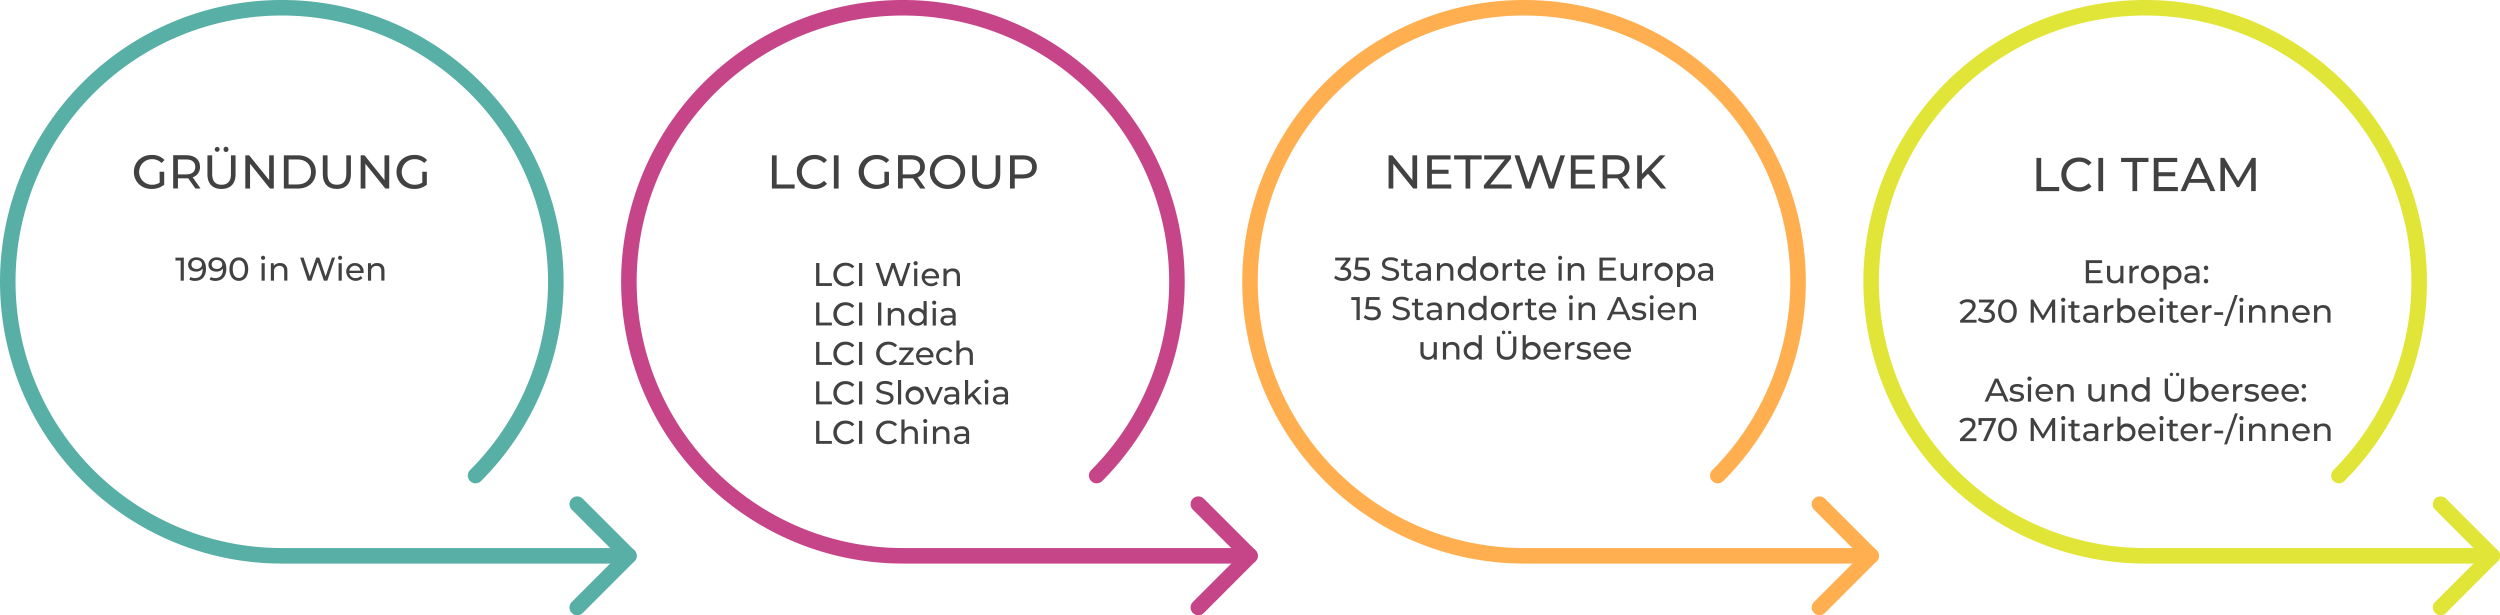 <svg id="a6cd151c-4657-49d8-860b-699679df9be7" data-name="Layer1" xmlns="http://www.w3.org/2000/svg" viewBox="0 0 1368.5 336.79"><path d="M331.44,282.41a150,150,0,1,0-106.07,43.93h190" transform="translate(-71.12 -22.09)" style="fill:none;stroke:#58afa5;stroke-linecap:round;stroke-miterlimit:10;stroke-width:8.504px"/><polyline points="315.97 275.97 344.25 304.25 315.97 332.54" style="fill:none;stroke:#58afa5;stroke-linecap:round;stroke-linejoin:round;stroke-width:8.504px"/><path d="M671.44,282.41a150,150,0,1,0-106.07,43.93h190" transform="translate(-71.12 -22.09)" style="fill:none;stroke:#c64488;stroke-linecap:round;stroke-miterlimit:10;stroke-width:8.504px"/><polyline points="655.97 275.97 684.25 304.25 655.97 332.54" style="fill:none;stroke:#c64488;stroke-linecap:round;stroke-linejoin:round;stroke-width:8.504px"/><path d="M1011.44,282.41a150,150,0,1,0-106.07,43.93h190" transform="translate(-71.12 -22.09)" style="fill:none;stroke:#ffaf50;stroke-linecap:round;stroke-miterlimit:10;stroke-width:8.504px"/><polyline points="995.97 275.97 1024.25 304.25 995.97 332.54" style="fill:none;stroke:#ffaf50;stroke-linecap:round;stroke-linejoin:round;stroke-width:8.504px"/><path d="M1351.44,282.41a150,150,0,1,0-106.07,43.93h190" transform="translate(-71.12 -22.09)" style="fill:none;stroke:#e1e538;stroke-linecap:round;stroke-miterlimit:10;stroke-width:8.504px"/><polyline points="1335.97 275.97 1364.25 304.25 1335.97 332.54" style="fill:none;stroke:#e1e538;stroke-linecap:round;stroke-linejoin:round;stroke-width:8.504px"/><path d="M158.46,116.11H161v7.1a10.77,10.77,0,0,1-6.89,2.31c-5.59,0-9.69-3.93-9.69-9.31s4.1-9.31,9.75-9.31a9.1,9.1,0,0,1,7,2.81l-1.61,1.61a7.25,7.25,0,0,0-5.28-2.1,7,7,0,1,0,0,14,7.73,7.73,0,0,0,4.27-1.17Z" transform="translate(-71.12 -22.09)" style="fill:#414141"/><path d="M178.09,125.31l-3.93-5.59c-.36,0-.75,0-1.14,0h-4.5v5.54h-2.6v-18.2H173c4.73,0,7.59,2.39,7.59,6.35a5.75,5.75,0,0,1-4,5.74l4.31,6.11ZM178,113.46c0-2.61-1.74-4.09-5.07-4.09h-4.42v8.19h4.42C176.27,117.56,178,116.06,178,113.46Z" transform="translate(-71.12 -22.09)" style="fill:#414141"/><path d="M184.67,117.46V107.11h2.6v10.24c0,4,1.84,5.86,5.12,5.86s5.15-1.82,5.15-5.86V107.11h2.52v10.35c0,5.28-2.89,8.06-7.7,8.06S184.67,122.74,184.67,117.46Zm4-13.6a1.33,1.33,0,1,1,2.66,0,1.33,1.33,0,1,1-2.66,0Zm4.84,0a1.33,1.33,0,1,1,2.65,0,1.33,1.33,0,1,1-2.65,0Z" transform="translate(-71.12 -22.09)" style="fill:#414141"/><path d="M221,107.11v18.2h-2.13L208,111.74v13.57h-2.6v-18.2h2.13l10.92,13.57V107.11Z" transform="translate(-71.12 -22.09)" style="fill:#414141"/><path d="M226.5,107.11h7.67c5.85,0,9.83,3.69,9.83,9.1s-4,9.1-9.83,9.1H226.5ZM234,123.05c4.5,0,7.39-2.76,7.39-6.84s-2.89-6.84-7.39-6.84H229.1v13.68Z" transform="translate(-71.12 -22.09)" style="fill:#414141"/><path d="M247.82,117.46V107.11h2.6v10.24c0,4,1.84,5.86,5.12,5.86s5.15-1.82,5.15-5.86V107.11h2.52v10.35c0,5.28-2.89,8.06-7.7,8.06S247.82,122.74,247.82,117.46Z" transform="translate(-71.12 -22.09)" style="fill:#414141"/><path d="M284.19,107.11v18.2h-2.13l-10.92-13.57v13.57h-2.6v-18.2h2.13l10.92,13.57V107.11Z" transform="translate(-71.12 -22.09)" style="fill:#414141"/><path d="M302.26,116.11h2.5v7.1a10.77,10.77,0,0,1-6.89,2.31c-5.59,0-9.7-3.93-9.7-9.31s4.11-9.31,9.75-9.31a9.09,9.09,0,0,1,7,2.81l-1.61,1.61a7.23,7.23,0,0,0-5.28-2.1,7,7,0,1,0,0,14,7.71,7.71,0,0,0,4.26-1.17Z" transform="translate(-71.12 -22.09)" style="fill:#414141"/><path d="M171.75,163.11v12.6H170v-11h-2.85v-1.56Z" transform="translate(-71.12 -22.09)" style="fill:#414141"/><path d="M183.88,169.25c0,4.3-2.43,6.61-6,6.61a6.09,6.09,0,0,1-3.13-.74l.68-1.41a4.41,4.41,0,0,0,2.44.6c2.55,0,4.17-1.6,4.17-4.76v-.45a4.2,4.2,0,0,1-3.63,1.66c-2.51,0-4.31-1.49-4.31-3.82s2-4,4.45-4C182,163,183.88,165.23,183.88,169.25Zm-2.21-2.4c0-1.29-1-2.43-3-2.43a2.48,2.48,0,0,0-2.77,2.45c0,1.48,1.1,2.43,2.86,2.43S181.67,168.24,181.67,166.85Z" transform="translate(-71.12 -22.09)" style="fill:#414141"/><path d="M195,169.25c0,4.3-2.43,6.61-6,6.61a6.09,6.09,0,0,1-3.13-.74l.68-1.41a4.37,4.37,0,0,0,2.43.6c2.56,0,4.18-1.6,4.18-4.76v-.45a4.21,4.21,0,0,1-3.64,1.66c-2.5,0-4.3-1.49-4.3-3.82s1.94-4,4.45-4C193.08,163,195,165.23,195,169.25Zm-2.22-2.4c0-1.29-1-2.43-3-2.43a2.49,2.49,0,0,0-2.78,2.45c0,1.48,1.1,2.43,2.87,2.43S192.77,168.24,192.77,166.85Z" transform="translate(-71.12 -22.09)" style="fill:#414141"/><path d="M196.71,169.41c0-4.11,2.2-6.45,5.15-6.45s5.14,2.34,5.14,6.45-2.2,6.45-5.14,6.45S196.71,173.52,196.71,169.41Zm8.48,0c0-3.22-1.36-4.84-3.33-4.84s-3.34,1.62-3.34,4.84,1.36,4.84,3.34,4.84S205.19,172.63,205.19,169.41Z" transform="translate(-71.12 -22.09)" style="fill:#414141"/><path d="M214,163.22a1.14,1.14,0,0,1,1.17-1.14,1.13,1.13,0,1,1-1.17,1.14Zm.31,2.95h1.72v9.54h-1.72Z" transform="translate(-71.12 -22.09)" style="fill:#414141"/><path d="M228.42,170.22v5.49h-1.73v-5.29c0-1.87-.94-2.79-2.58-2.79a2.83,2.83,0,0,0-3,3.17v4.91h-1.73v-9.54H221v1.44a4.11,4.11,0,0,1,3.44-1.53C226.78,166.08,228.42,167.41,228.42,170.22Z" transform="translate(-71.12 -22.09)" style="fill:#414141"/><path d="M254.52,163.11l-4.22,12.6h-1.89L245,165.65l-3.43,10.06h-1.93l-4.21-12.6h1.85l3.4,10.24,3.55-10.24h1.66l3.47,10.3,3.48-10.3Z" transform="translate(-71.12 -22.09)" style="fill:#414141"/><path d="M256.17,163.22a1.14,1.14,0,0,1,1.17-1.14,1.13,1.13,0,1,1-1.17,1.14Zm.3,2.95h1.73v9.54h-1.73Z" transform="translate(-71.12 -22.09)" style="fill:#414141"/><path d="M270.08,171.52h-7.74a3.24,3.24,0,0,0,3.46,2.79,3.56,3.56,0,0,0,2.75-1.15l1,1.11a5.2,5.2,0,0,1-8.9-3.33,4.67,4.67,0,0,1,4.79-4.86,4.6,4.6,0,0,1,4.72,4.91A5.11,5.11,0,0,1,270.08,171.52Zm-7.74-1.25h6.12a3.08,3.08,0,0,0-6.12,0Z" transform="translate(-71.12 -22.09)" style="fill:#414141"/><path d="M281.57,170.22v5.49h-1.73v-5.29c0-1.87-.94-2.79-2.57-2.79a2.84,2.84,0,0,0-3,3.17v4.91h-1.73v-9.54h1.66v1.44a4.1,4.1,0,0,1,3.44-1.53C279.93,166.08,281.57,167.41,281.57,170.22Z" transform="translate(-71.12 -22.09)" style="fill:#414141"/><path d="M493.66,107.11h2.6v15.94h9.86v2.26H493.66Z" transform="translate(-71.12 -22.09)" style="fill:#414141"/><path d="M507.29,116.21c0-5.38,4.11-9.31,9.65-9.31a9,9,0,0,1,6.91,2.84l-1.69,1.64a6.71,6.71,0,0,0-5.12-2.16,7,7,0,1,0,0,14,6.77,6.77,0,0,0,5.12-2.19l1.69,1.64a9,9,0,0,1-6.94,2.86C511.4,125.52,507.29,121.59,507.29,116.21Z" transform="translate(-71.12 -22.09)" style="fill:#414141"/><path d="M527.57,107.11h2.6v18.2h-2.6Z" transform="translate(-71.12 -22.09)" style="fill:#414141"/><path d="M555.23,116.11h2.5v7.1a10.77,10.77,0,0,1-6.89,2.31c-5.59,0-9.7-3.93-9.7-9.31s4.11-9.31,9.75-9.31a9.16,9.16,0,0,1,7,2.81l-1.62,1.61a7.21,7.21,0,0,0-5.27-2.1,7,7,0,1,0,0,14,7.71,7.71,0,0,0,4.26-1.17Z" transform="translate(-71.12 -22.09)" style="fill:#414141"/><path d="M574.86,125.31l-3.92-5.59c-.37,0-.76,0-1.15,0h-4.5v5.54h-2.6v-18.2h7.1c4.74,0,7.6,2.39,7.6,6.35a5.75,5.75,0,0,1-4,5.74l4.32,6.11Zm-.07-11.85c0-2.6-1.75-4.09-5.07-4.09h-4.43v8.19h4.43C573,117.56,574.79,116.06,574.79,113.46Z" transform="translate(-71.12 -22.09)" style="fill:#414141"/><path d="M580.11,116.21c0-5.33,4.11-9.31,9.7-9.31s9.65,4,9.65,9.31-4.11,9.31-9.65,9.31S580.11,121.54,580.11,116.21Zm16.75,0a7.08,7.08,0,1,0-7.05,7A6.83,6.83,0,0,0,596.86,116.21Z" transform="translate(-71.12 -22.09)" style="fill:#414141"/><path d="M603.28,117.46V107.11h2.6v10.25c0,4,1.85,5.85,5.12,5.85s5.15-1.82,5.15-5.85V107.11h2.52v10.35c0,5.28-2.88,8.06-7.69,8.06S603.28,122.74,603.28,117.46Z" transform="translate(-71.12 -22.09)" style="fill:#414141"/><path d="M638.69,113.46c0,4-2.86,6.34-7.59,6.34h-4.5v5.51H624v-18.2h7.1C635.83,107.11,638.69,109.5,638.69,113.46Zm-2.6,0c0-2.6-1.74-4.09-5.07-4.09H626.6v8.17H631C634.35,117.54,636.09,116.06,636.09,113.46Z" transform="translate(-71.12 -22.09)" style="fill:#414141"/><path d="M846.87,107.11v18.2h-2.13l-10.92-13.57v13.57h-2.6v-18.2h2.13l10.92,13.57V107.11Z" transform="translate(-71.12 -22.09)" style="fill:#414141"/><path d="M865.54,123.05v2.26H852.33v-18.2h12.84v2.26H854.93V115h9.12v2.21h-9.12v5.88Z" transform="translate(-71.12 -22.09)" style="fill:#414141"/><path d="M873.36,109.37h-6.24v-2.26h15.06v2.26h-6.24v15.94h-2.58Z" transform="translate(-71.12 -22.09)" style="fill:#414141"/><path d="M898.61,123.05v2.26H883.4v-1.77l11.44-14.17H883.58v-2.26h14.69v1.77l-11.39,14.17Z" transform="translate(-71.12 -22.09)" style="fill:#414141"/><path d="M927.81,107.11l-6.09,18.2H919l-5-14.53-5,14.53h-2.78l-6.09-18.2h2.68l4.92,14.8,5.12-14.8h2.39l5,14.87,5-14.87Z" transform="translate(-71.12 -22.09)" style="fill:#414141"/><path d="M944.19,123.05v2.26H931v-18.2h12.84v2.26H933.58V115h9.12v2.21h-9.12v5.88Z" transform="translate(-71.12 -22.09)" style="fill:#414141"/><path d="M960.56,125.31l-3.92-5.59c-.37,0-.76,0-1.14,0H951v5.54h-2.6v-18.2h7.1c4.73,0,7.59,2.39,7.59,6.35a5.75,5.75,0,0,1-4,5.74l4.32,6.11Zm-.07-11.85c0-2.61-1.74-4.09-5.07-4.09H951v8.19h4.42C958.75,117.56,960.49,116.06,960.49,113.46Z" transform="translate(-71.12 -22.09)" style="fill:#414141"/><path d="M973.23,117.23l-3.33,3.38v4.7h-2.6v-18.2h2.6v10.17l9.88-10.17h3L975,115.3l8.27,10h-3Z" transform="translate(-71.12 -22.09)" style="fill:#414141"/><path d="M810.8,172c0,2.13-1.56,3.86-4.77,3.86a7.2,7.2,0,0,1-4.63-1.53l.83-1.43a5.64,5.64,0,0,0,3.8,1.35c1.89,0,3-.86,3-2.23s-1-2.2-3.11-2.2h-1v-1.26l3.17-3.89H802v-1.56h8.32v1.22L807,168.4C809.52,168.64,810.8,170.06,810.8,172Z" transform="translate(-71.12 -22.09)" style="fill:#414141"/><path d="M821.13,171.93c0,2.18-1.54,3.93-4.77,3.93a7.23,7.23,0,0,1-4.62-1.53l.82-1.43a5.63,5.63,0,0,0,3.78,1.35c1.91,0,3-.88,3-2.25s-.9-2.3-3.81-2.3h-2.87l.67-6.59h7.11v1.56h-5.6l-.34,3.46h1.4C819.66,168.13,821.13,169.7,821.13,171.93Z" transform="translate(-71.12 -22.09)" style="fill:#414141"/><path d="M827.34,174.27l.67-1.4a6.51,6.51,0,0,0,4.16,1.46c2.18,0,3.11-.85,3.11-2,0-3.08-7.63-1.13-7.63-5.82,0-1.94,1.51-3.6,4.82-3.6a7.4,7.4,0,0,1,4,1.12l-.59,1.44a6.54,6.54,0,0,0-3.46-1c-2.14,0-3.06.91-3.06,2,0,3.08,7.64,1.16,7.64,5.78,0,1.93-1.55,3.59-4.88,3.59A7.47,7.47,0,0,1,827.34,174.27Z" transform="translate(-71.12 -22.09)" style="fill:#414141"/><path d="M844.78,175.15a3.24,3.24,0,0,1-2.08.67,2.72,2.72,0,0,1-3-3v-5.24h-1.62v-1.42h1.62v-2.09h1.73v2.09h2.74v1.42H841.4v5.17a1.4,1.4,0,0,0,1.49,1.6,2.15,2.15,0,0,0,1.35-.45Z" transform="translate(-71.12 -22.09)" style="fill:#414141"/><path d="M854.43,170v5.76h-1.64v-1.26a3.51,3.51,0,0,1-3.13,1.37c-2.16,0-3.53-1.15-3.53-2.81s1-2.79,3.84-2.79h2.73v-.34c0-1.46-.84-2.31-2.55-2.31a4.84,4.84,0,0,0-3,1l-.72-1.3a6.39,6.39,0,0,1,4-1.22C853,166.08,854.43,167.34,854.43,170Zm-1.73,2.84v-1.33H850c-1.71,0-2.2.67-2.2,1.48s.8,1.55,2.11,1.55A2.76,2.76,0,0,0,852.7,172.79Z" transform="translate(-71.12 -22.09)" style="fill:#414141"/><path d="M866.69,170.22v5.49H865v-5.29c0-1.87-.93-2.79-2.57-2.79a2.84,2.84,0,0,0-3,3.17v4.91h-1.73v-9.54h1.66v1.44a4.1,4.1,0,0,1,3.44-1.53C865.05,166.08,866.69,167.41,866.69,170.22Z" transform="translate(-71.12 -22.09)" style="fill:#414141"/><path d="M879,162.35v13.36h-1.66V174.2a4,4,0,0,1-3.4,1.62,4.87,4.87,0,0,1,0-9.74,4,4,0,0,1,3.33,1.53v-5.26Zm-1.71,8.59a3.22,3.22,0,1,0-3.21,3.37A3.15,3.15,0,0,0,877.24,170.94Z" transform="translate(-71.12 -22.09)" style="fill:#414141"/><path d="M881.34,170.94a5,5,0,1,1,5,4.88A4.75,4.75,0,0,1,881.34,170.94Zm8.17,0a3.21,3.21,0,1,0-3.2,3.37A3.13,3.13,0,0,0,889.51,170.94Z" transform="translate(-71.12 -22.09)" style="fill:#414141"/><path d="M898.78,166.08v1.67h-.39c-1.86,0-3,1.13-3,3.22v4.75h-1.73v-9.54h1.66v1.6A3.65,3.65,0,0,1,898.78,166.08Z" transform="translate(-71.12 -22.09)" style="fill:#414141"/><path d="M906.67,175.15a3.27,3.27,0,0,1-2.09.67,2.72,2.72,0,0,1-3-3v-5.24h-1.62v-1.42h1.62v-2.09h1.73v2.09H906v1.42h-2.74v5.17a1.4,1.4,0,0,0,1.5,1.6,2.17,2.17,0,0,0,1.35-.45Z" transform="translate(-71.12 -22.09)" style="fill:#414141"/><path d="M917,171.52h-7.74a3.22,3.22,0,0,0,3.45,2.79,3.58,3.58,0,0,0,2.76-1.15l1,1.11a5.2,5.2,0,0,1-8.89-3.33,4.67,4.67,0,0,1,4.79-4.86,4.6,4.6,0,0,1,4.71,4.91A5,5,0,0,1,917,171.52Zm-7.74-1.25h6.12a3.08,3.08,0,0,0-6.12,0Z" transform="translate(-71.12 -22.09)" style="fill:#414141"/><path d="M924,163.22a1.15,1.15,0,0,1,1.17-1.14,1.13,1.13,0,1,1-1.17,1.14Zm.31,2.95H926v9.54h-1.73Z" transform="translate(-71.12 -22.09)" style="fill:#414141"/><path d="M938.37,170.22v5.49h-1.73v-5.29c0-1.87-.94-2.79-2.58-2.79a2.83,2.83,0,0,0-3,3.17v4.91h-1.73v-9.54H931v1.44a4.08,4.08,0,0,1,3.43-1.53C936.73,166.08,938.37,167.41,938.37,170.22Z" transform="translate(-71.12 -22.09)" style="fill:#414141"/><path d="M955.81,174.15v1.56h-9.15v-12.6h8.9v1.56h-7.1v3.88h6.32v1.53h-6.32v4.07Z" transform="translate(-71.12 -22.09)" style="fill:#414141"/><path d="M967.24,166.17v9.54H965.6v-1.44a3.88,3.88,0,0,1-3.24,1.55c-2.47,0-4.11-1.35-4.11-4.16v-5.49H960v5.29c0,1.88.94,2.81,2.58,2.81,1.8,0,3-1.11,3-3.17v-4.93Z" transform="translate(-71.12 -22.09)" style="fill:#414141"/><path d="M975.66,166.08v1.67h-.4c-1.85,0-3,1.13-3,3.22v4.75h-1.73v-9.54h1.66v1.6A3.65,3.65,0,0,1,975.66,166.08Z" transform="translate(-71.12 -22.09)" style="fill:#414141"/><path d="M976.81,170.94a5,5,0,1,1,5,4.88A4.75,4.75,0,0,1,976.81,170.94Zm8.17,0a3.21,3.21,0,1,0-3.2,3.37A3.13,3.13,0,0,0,985,170.94Z" transform="translate(-71.12 -22.09)" style="fill:#414141"/><path d="M999,170.94a4.64,4.64,0,0,1-4.83,4.88,4.06,4.06,0,0,1-3.33-1.55v4.94h-1.73v-13h1.66v1.51a4.06,4.06,0,0,1,3.4-1.6A4.63,4.63,0,0,1,999,170.94Zm-1.75,0a3.22,3.22,0,1,0-3.22,3.37A3.15,3.15,0,0,0,997.26,170.94Z" transform="translate(-71.12 -22.09)" style="fill:#414141"/><path d="M1008.87,170v5.76h-1.64v-1.26a3.52,3.52,0,0,1-3.13,1.37c-2.16,0-3.53-1.15-3.53-2.81s1-2.79,3.84-2.79h2.73v-.34c0-1.46-.84-2.31-2.56-2.31a4.83,4.83,0,0,0-3,1l-.72-1.3a6.36,6.36,0,0,1,3.94-1.22C1007.39,166.08,1008.87,167.34,1008.87,170Zm-1.73,2.84v-1.33h-2.66c-1.71,0-2.2.67-2.2,1.48s.79,1.55,2.11,1.55A2.77,2.77,0,0,0,1007.14,172.79Z" transform="translate(-71.12 -22.09)" style="fill:#414141"/><path d="M815.44,184.71v12.6h-1.78v-11h-2.84v-1.56Z" transform="translate(-71.12 -22.09)" style="fill:#414141"/><path d="M827,193.53c0,2.18-1.55,3.93-4.77,3.93a7.24,7.24,0,0,1-4.63-1.53l.83-1.43a5.66,5.66,0,0,0,3.78,1.35c1.91,0,3-.88,3-2.25s-.9-2.3-3.82-2.3h-2.86l.66-6.59h7.12v1.56h-5.6l-.35,3.46h1.41C825.56,189.73,827,191.3,827,193.53Z" transform="translate(-71.12 -22.09)" style="fill:#414141"/><path d="M833.25,195.87l.66-1.4a6.53,6.53,0,0,0,4.16,1.46c2.18,0,3.12-.85,3.12-2,0-3.08-7.64-1.13-7.64-5.82,0-1.94,1.51-3.6,4.83-3.6a7.44,7.44,0,0,1,4,1.12l-.6,1.44a6.51,6.51,0,0,0-3.45-1c-2.15,0-3.06.9-3.06,2,0,3.08,7.63,1.16,7.63,5.78,0,1.93-1.55,3.59-4.88,3.59A7.42,7.42,0,0,1,833.25,195.87Z" transform="translate(-71.12 -22.09)" style="fill:#414141"/><path d="M850.69,196.75a3.27,3.27,0,0,1-2.09.67,2.72,2.72,0,0,1-3-3v-5.24H844v-1.42h1.63v-2.09h1.72v2.09H850v1.42H847.3v5.17a1.41,1.41,0,0,0,1.5,1.6,2.17,2.17,0,0,0,1.35-.45Z" transform="translate(-71.12 -22.09)" style="fill:#414141"/><path d="M860.34,191.55v5.76H858.7v-1.26a3.53,3.53,0,0,1-3.13,1.37c-2.17,0-3.53-1.15-3.53-2.81s1-2.79,3.83-2.79h2.74v-.34c0-1.46-.85-2.31-2.56-2.31a4.83,4.83,0,0,0-3,1l-.72-1.3a6.36,6.36,0,0,1,3.94-1.22C858.86,187.68,860.34,188.94,860.34,191.55Zm-1.73,2.84v-1.33h-2.67c-1.71,0-2.19.67-2.19,1.48s.79,1.55,2.1,1.55A2.77,2.77,0,0,0,858.61,194.39Z" transform="translate(-71.12 -22.09)" style="fill:#414141"/><path d="M872.6,191.82v5.49h-1.73V192c0-1.87-.94-2.79-2.58-2.79a2.83,2.83,0,0,0-3,3.17v4.91h-1.73v-9.54h1.65v1.44a4.11,4.11,0,0,1,3.44-1.53C871,187.68,872.6,189,872.6,191.82Z" transform="translate(-71.12 -22.09)" style="fill:#414141"/><path d="M884.85,184v13.36H883.2V195.8a4,4,0,0,1-3.41,1.62,4.87,4.87,0,0,1,0-9.74,4,4,0,0,1,3.33,1.53V184Zm-1.71,8.59a3.22,3.22,0,1,0-3.2,3.37A3.14,3.14,0,0,0,883.14,192.54Z" transform="translate(-71.12 -22.09)" style="fill:#414141"/><path d="M887.24,192.54a5,5,0,1,1,5,4.88A4.75,4.75,0,0,1,887.24,192.54Zm8.18,0a3.22,3.22,0,1,0-3.21,3.37A3.14,3.14,0,0,0,895.42,192.54Z" transform="translate(-71.12 -22.09)" style="fill:#414141"/><path d="M904.69,187.68v1.67a2.82,2.82,0,0,0-.4,0c-1.85,0-3,1.14-3,3.23v4.75h-1.72v-9.54h1.65v1.6A3.63,3.63,0,0,1,904.69,187.68Z" transform="translate(-71.12 -22.09)" style="fill:#414141"/><path d="M912.57,196.75a3.25,3.25,0,0,1-2.09.67,2.72,2.72,0,0,1-3-3v-5.24h-1.62v-1.42h1.62v-2.09h1.73v2.09h2.73v1.42h-2.73v5.17a1.41,1.41,0,0,0,1.49,1.6,2.17,2.17,0,0,0,1.35-.45Z" transform="translate(-71.12 -22.09)" style="fill:#414141"/><path d="M922.92,193.12h-7.74a3.24,3.24,0,0,0,3.46,2.79,3.55,3.55,0,0,0,2.75-1.16l1,1.12a5.2,5.2,0,0,1-8.9-3.33,4.67,4.67,0,0,1,4.79-4.86,4.6,4.6,0,0,1,4.72,4.91A5.11,5.11,0,0,1,922.92,193.12Zm-7.74-1.25h6.12a3.08,3.08,0,0,0-6.12,0Z" transform="translate(-71.12 -22.09)" style="fill:#414141"/><path d="M929.89,184.82a1.14,1.14,0,0,1,1.17-1.14,1.13,1.13,0,1,1-1.17,1.14Zm.3,3h1.73v9.54h-1.73Z" transform="translate(-71.12 -22.09)" style="fill:#414141"/><path d="M944.27,191.82v5.49h-1.73V192c0-1.87-.94-2.79-2.57-2.79a2.84,2.84,0,0,0-3,3.17v4.91h-1.73v-9.54h1.66v1.44a4.1,4.1,0,0,1,3.44-1.53C942.63,187.68,944.27,189,944.27,191.82Z" transform="translate(-71.12 -22.09)" style="fill:#414141"/><path d="M960.6,194.16h-6.7l-1.39,3.15h-1.85l5.7-12.6h1.79l5.72,12.6H962Zm-.64-1.44-2.71-6.18-2.72,6.18Z" transform="translate(-71.12 -22.09)" style="fill:#414141"/><path d="M964.19,196.3l.72-1.36a6.19,6.19,0,0,0,3.35,1c1.6,0,2.27-.49,2.27-1.3,0-2.14-6-.29-6-4.09,0-1.71,1.53-2.86,4-2.86a6.94,6.94,0,0,1,3.47.86l-.74,1.37a4.93,4.93,0,0,0-2.75-.75c-1.51,0-2.25.55-2.25,1.31,0,2.25,6,.41,6,4.12,0,1.73-1.59,2.83-4.12,2.83A6.89,6.89,0,0,1,964.19,196.3Z" transform="translate(-71.12 -22.09)" style="fill:#414141"/><path d="M974.11,184.82a1.14,1.14,0,0,1,1.17-1.14,1.13,1.13,0,1,1-1.17,1.14Zm.31,3h1.73v9.54h-1.73Z" transform="translate(-71.12 -22.09)" style="fill:#414141"/><path d="M988,193.12h-7.74a3.22,3.22,0,0,0,3.45,2.79,3.57,3.57,0,0,0,2.76-1.16l1,1.12a5.2,5.2,0,0,1-8.89-3.33,4.67,4.67,0,0,1,4.79-4.86,4.6,4.6,0,0,1,4.71,4.91A5,5,0,0,1,988,193.12Zm-7.74-1.25h6.12a3.08,3.08,0,0,0-6.12,0Z" transform="translate(-71.12 -22.09)" style="fill:#414141"/><path d="M999.51,191.82v5.49h-1.73V192c0-1.87-.93-2.79-2.57-2.79a2.84,2.84,0,0,0-3,3.17v4.91h-1.72v-9.54h1.65v1.44a4.1,4.1,0,0,1,3.44-1.53C997.87,187.68,999.51,189,999.51,191.82Z" transform="translate(-71.12 -22.09)" style="fill:#414141"/><path d="M857.65,209.37v9.54H856v-1.44a3.88,3.88,0,0,1-3.24,1.55c-2.47,0-4.11-1.35-4.11-4.16v-5.49h1.73v5.29c0,1.87.94,2.81,2.57,2.81,1.81,0,3-1.12,3-3.17v-4.93Z" transform="translate(-71.12 -22.09)" style="fill:#414141"/><path d="M870,213.42v5.49h-1.72v-5.29c0-1.87-.94-2.79-2.58-2.79a2.83,2.83,0,0,0-3,3.17v4.91h-1.73v-9.54h1.65v1.44a4.11,4.11,0,0,1,3.44-1.53C868.36,209.28,870,210.61,870,213.42Z" transform="translate(-71.12 -22.09)" style="fill:#414141"/><path d="M882.25,205.55v13.36H880.6V217.4a4,4,0,0,1-3.41,1.62,4.87,4.87,0,0,1,0-9.74,4,4,0,0,1,3.33,1.53v-5.26Zm-1.71,8.59a3.22,3.22,0,1,0-3.2,3.37A3.15,3.15,0,0,0,880.54,214.14Z" transform="translate(-71.12 -22.09)" style="fill:#414141"/><path d="M890.51,213.47v-7.16h1.8v7.09c0,2.79,1.28,4,3.55,4s3.56-1.26,3.56-4v-7.09h1.75v7.16c0,3.66-2,5.59-5.33,5.59S890.51,217.13,890.51,213.47Zm2.76-9.41a.92.92,0,1,1,1.83,0,.92.92,0,1,1-1.83,0Zm3.34,0a.92.92,0,1,1,1.84,0,.92.92,0,0,1-1.84,0Z" transform="translate(-71.12 -22.09)" style="fill:#414141"/><path d="M914.49,214.14a4.65,4.65,0,0,1-4.83,4.88,4,4,0,0,1-3.4-1.62v1.51H904.6V205.55h1.73v5.26a4.06,4.06,0,0,1,3.33-1.53A4.63,4.63,0,0,1,914.49,214.14Zm-1.75,0a3.22,3.22,0,1,0-3.22,3.37A3.14,3.14,0,0,0,912.74,214.14Z" transform="translate(-71.12 -22.09)" style="fill:#414141"/><path d="M925.47,214.72h-7.74a3.22,3.22,0,0,0,3.45,2.79,3.55,3.55,0,0,0,2.76-1.16l.95,1.12a5.2,5.2,0,0,1-8.89-3.33,4.67,4.67,0,0,1,4.79-4.86,4.6,4.6,0,0,1,4.71,4.91A5,5,0,0,1,925.47,214.72Zm-7.74-1.25h6.12a3.08,3.08,0,0,0-6.12,0Z" transform="translate(-71.12 -22.09)" style="fill:#414141"/><path d="M933,209.28V211h-.4c-1.85,0-3,1.13-3,3.22v4.75H927.9v-9.54h1.65V211A3.64,3.64,0,0,1,933,209.28Z" transform="translate(-71.12 -22.09)" style="fill:#414141"/><path d="M934,217.9l.72-1.37a6.08,6.08,0,0,0,3.35,1c1.6,0,2.26-.48,2.26-1.29,0-2.14-6-.29-6-4.09,0-1.71,1.53-2.86,4-2.86a7,7,0,0,1,3.48.86l-.74,1.37a5,5,0,0,0-2.76-.75c-1.51,0-2.25.55-2.25,1.31,0,2.25,6.05.41,6.05,4.12,0,1.73-1.58,2.83-4.12,2.83A6.88,6.88,0,0,1,934,217.9Z" transform="translate(-71.12 -22.09)" style="fill:#414141"/><path d="M952.83,214.72h-7.74a3.22,3.22,0,0,0,3.45,2.79,3.55,3.55,0,0,0,2.76-1.16l1,1.12a5.2,5.2,0,0,1-8.89-3.33,4.67,4.67,0,0,1,4.79-4.86,4.6,4.6,0,0,1,4.72,4.91A5.11,5.11,0,0,1,952.83,214.72Zm-7.74-1.25h6.12a3.08,3.08,0,0,0-6.12,0Z" transform="translate(-71.12 -22.09)" style="fill:#414141"/><path d="M963.85,214.72H956.1a3.24,3.24,0,0,0,3.46,2.79,3.53,3.53,0,0,0,2.75-1.16l1,1.12a5.2,5.2,0,0,1-8.9-3.33,4.67,4.67,0,0,1,4.79-4.86,4.6,4.6,0,0,1,4.72,4.91C963.88,214.34,963.86,214.55,963.85,214.72Zm-7.75-1.25h6.12a3.08,3.08,0,0,0-6.12,0Z" transform="translate(-71.12 -22.09)" style="fill:#414141"/><path d="M1185.87,108.52h2.59v15.94h9.86v2.26h-12.45Z" transform="translate(-71.12 -22.09)" style="fill:#414141"/><path d="M1199.49,117.62c0-5.38,4.11-9.31,9.65-9.31a9,9,0,0,1,6.91,2.83l-1.69,1.64a6.75,6.75,0,0,0-5.12-2.16,7,7,0,1,0,0,14,6.76,6.76,0,0,0,5.12-2.18l1.69,1.64a9,9,0,0,1-6.94,2.86C1203.6,126.93,1199.49,123,1199.49,117.62Z" transform="translate(-71.12 -22.09)" style="fill:#414141"/><path d="M1219.77,108.52h2.6v18.2h-2.6Z" transform="translate(-71.12 -22.09)" style="fill:#414141"/><path d="M1238.44,110.78h-6.24v-2.26h15v2.26H1241v15.94h-2.57Z" transform="translate(-71.12 -22.09)" style="fill:#414141"/><path d="M1263.29,124.46v2.26h-13.21v-18.2h12.85v2.26h-10.24v5.59h9.12v2.21h-9.12v5.88Z" transform="translate(-71.12 -22.09)" style="fill:#414141"/><path d="M1279.1,122.17h-9.67l-2,4.55h-2.68l8.24-18.2h2.58l8.26,18.2h-2.73Zm-.91-2.08-3.92-8.92-3.93,8.92Z" transform="translate(-71.12 -22.09)" style="fill:#414141"/><path d="M1303.41,126.72l0-13.26-6.57,11.05h-1.2l-6.58-11v13.18h-2.49v-18.2h2.13l7.59,12.79,7.49-12.79h2.13l0,18.2Z" transform="translate(-71.12 -22.09)" style="fill:#414141"/><path d="M1222.05,175.55v1.57h-9.15V164.51h8.9v1.57h-7.1V170H1221v1.53h-6.32v4.07Z" transform="translate(-71.12 -22.09)" style="fill:#414141"/><path d="M1233.48,167.58v9.54h-1.64v-1.44a3.88,3.88,0,0,1-3.24,1.55c-2.47,0-4.11-1.35-4.11-4.16v-5.49h1.73v5.29c0,1.87.94,2.81,2.58,2.81,1.8,0,3-1.12,3-3.17v-4.93Z" transform="translate(-71.12 -22.09)" style="fill:#414141"/><path d="M1241.9,167.49v1.67a2.75,2.75,0,0,0-.4,0c-1.85,0-3,1.14-3,3.23v4.75h-1.73v-9.54h1.66v1.6A3.63,3.63,0,0,1,1241.9,167.49Z" transform="translate(-71.12 -22.09)" style="fill:#414141"/><path d="M1243.05,172.35a5,5,0,1,1,5,4.88A4.75,4.75,0,0,1,1243.05,172.35Zm8.17,0a3.21,3.21,0,1,0-3.2,3.36A3.12,3.12,0,0,0,1251.22,172.35Z" transform="translate(-71.12 -22.09)" style="fill:#414141"/><path d="M1265.25,172.35a4.64,4.64,0,0,1-4.83,4.88,4.09,4.09,0,0,1-3.33-1.55v4.93h-1.73v-13H1257v1.51a4.06,4.06,0,0,1,3.4-1.6A4.63,4.63,0,0,1,1265.25,172.35Zm-1.75,0a3.22,3.22,0,1,0-3.22,3.36A3.15,3.15,0,0,0,1263.5,172.35Z" transform="translate(-71.12 -22.09)" style="fill:#414141"/><path d="M1275.11,171.36v5.76h-1.64v-1.26a3.55,3.55,0,0,1-3.13,1.37c-2.16,0-3.53-1.16-3.53-2.81s1-2.79,3.84-2.79h2.73v-.34c0-1.46-.84-2.31-2.55-2.31a4.84,4.84,0,0,0-3,1l-.72-1.3a6.36,6.36,0,0,1,3.94-1.22C1273.63,167.49,1275.11,168.75,1275.11,171.36Zm-1.73,2.84v-1.33h-2.66c-1.71,0-2.2.67-2.2,1.48s.79,1.54,2.11,1.54A2.76,2.76,0,0,0,1273.38,174.2Z" transform="translate(-71.12 -22.09)" style="fill:#414141"/><path d="M1277.5,168.71a1.2,1.2,0,0,1,1.23-1.22,1.18,1.18,0,0,1,1.19,1.22,1.2,1.2,0,0,1-1.19,1.24A1.22,1.22,0,0,1,1277.5,168.71Zm0,7.27a1.2,1.2,0,0,1,1.23-1.22,1.18,1.18,0,0,1,1.19,1.22,1.21,1.21,0,0,1-1.19,1.25A1.23,1.23,0,0,1,1277.5,176Z" transform="translate(-71.12 -22.09)" style="fill:#414141"/><path d="M1153.07,197.15v1.57h-9v-1.23l5.13-5c1.33-1.29,1.58-2.09,1.58-2.88,0-1.29-.92-2.09-2.68-2.09a3.94,3.94,0,0,0-3.22,1.37l-1.23-1.06a5.8,5.8,0,0,1,4.61-1.91c2.63,0,4.32,1.35,4.32,3.51,0,1.23-.36,2.32-2.07,4l-3.85,3.71Z" transform="translate(-71.12 -22.09)" style="fill:#414141"/><path d="M1163.17,195c0,2.12-1.57,3.85-4.77,3.85a7.12,7.12,0,0,1-4.63-1.53l.83-1.42a5.69,5.69,0,0,0,3.8,1.35c1.89,0,3-.86,3-2.23s-.95-2.2-3.12-2.2h-1v-1.26l3.17-3.89h-6.07v-1.57h8.32v1.23l-3.3,4.07C1161.89,191.64,1163.17,193.06,1163.17,195Z" transform="translate(-71.12 -22.09)" style="fill:#414141"/><path d="M1164.84,192.42c0-4.11,2.2-6.45,5.15-6.45s5.13,2.34,5.13,6.45-2.19,6.44-5.13,6.44S1164.84,196.52,1164.84,192.42Zm8.48,0c0-3.23-1.37-4.85-3.33-4.85s-3.35,1.62-3.35,4.85,1.37,4.84,3.35,4.84S1173.32,195.64,1173.32,192.42Z" transform="translate(-71.12 -22.09)" style="fill:#414141"/><path d="M1194.4,198.72l0-9.18-4.55,7.65H1189l-4.56-7.6v9.13h-1.72V186.11h1.47l5.26,8.86,5.18-8.86h1.48l0,12.61Z" transform="translate(-71.12 -22.09)" style="fill:#414141"/><path d="M1199.35,186.22a1.13,1.13,0,0,1,1.17-1.13,1.12,1.12,0,0,1,1.17,1.1,1.14,1.14,0,0,1-1.17,1.15A1.12,1.12,0,0,1,1199.35,186.22Zm.3,3h1.73v9.54h-1.73Z" transform="translate(-71.12 -22.09)" style="fill:#414141"/><path d="M1210,198.16a3.25,3.25,0,0,1-2.09.67,2.73,2.73,0,0,1-3-3V190.6h-1.62v-1.42h1.62v-2.09h1.73v2.09h2.73v1.42h-2.73v5.17a1.41,1.41,0,0,0,1.49,1.6,2.17,2.17,0,0,0,1.35-.45Z" transform="translate(-71.12 -22.09)" style="fill:#414141"/><path d="M1219.69,193v5.76h-1.64v-1.26a3.56,3.56,0,0,1-3.13,1.37c-2.16,0-3.53-1.16-3.53-2.81s1-2.79,3.83-2.79H1218v-.35c0-1.45-.84-2.3-2.56-2.3a4.83,4.83,0,0,0-3,1l-.72-1.3a6.36,6.36,0,0,1,3.94-1.22C1218.21,189.09,1219.69,190.35,1219.69,193ZM1218,195.8v-1.33h-2.66c-1.71,0-2.2.67-2.2,1.48s.79,1.54,2.11,1.54A2.76,2.76,0,0,0,1218,195.8Z" transform="translate(-71.12 -22.09)" style="fill:#414141"/><path d="M1228,189.09v1.67a2.68,2.68,0,0,0-.39,0c-1.86,0-3,1.14-3,3.22v4.76h-1.73v-9.54h1.66v1.6A3.63,3.63,0,0,1,1228,189.09Z" transform="translate(-71.12 -22.09)" style="fill:#414141"/><path d="M1240,194a4.65,4.65,0,0,1-4.83,4.88,4,4,0,0,1-3.4-1.62v1.51h-1.66V185.36h1.73v5.26a4.06,4.06,0,0,1,3.33-1.53A4.63,4.63,0,0,1,1240,194Zm-1.75,0a3.21,3.21,0,1,0-3.22,3.36A3.14,3.14,0,0,0,1238.28,194Z" transform="translate(-71.12 -22.09)" style="fill:#414141"/><path d="M1251,194.52h-7.74a3.22,3.22,0,0,0,3.45,2.79,3.54,3.54,0,0,0,2.76-1.15l1,1.12a5.2,5.2,0,0,1-8.89-3.33,4.67,4.67,0,0,1,4.79-4.86A4.6,4.6,0,0,1,1251,194,4.67,4.67,0,0,1,1251,194.52Zm-7.74-1.24h6.12a3.08,3.08,0,0,0-6.12,0Z" transform="translate(-71.12 -22.09)" style="fill:#414141"/><path d="M1253.13,186.22a1.13,1.13,0,0,1,1.17-1.13,1.11,1.11,0,0,1,1.17,1.1,1.17,1.17,0,0,1-2.34,0Zm.31,3h1.73v9.54h-1.73Z" transform="translate(-71.12 -22.09)" style="fill:#414141"/><path d="M1263.82,198.16a3.24,3.24,0,0,1-2.08.67,2.73,2.73,0,0,1-3-3V190.6h-1.62v-1.42h1.62v-2.09h1.73v2.09h2.74v1.42h-2.74v5.17a1.41,1.41,0,0,0,1.49,1.6,2.15,2.15,0,0,0,1.35-.45Z" transform="translate(-71.12 -22.09)" style="fill:#414141"/><path d="M1274.18,194.52h-7.75a3.23,3.23,0,0,0,3.46,2.79,3.52,3.52,0,0,0,2.75-1.15l1,1.12a5.2,5.2,0,0,1-8.89-3.33,4.67,4.67,0,0,1,4.78-4.86,4.6,4.6,0,0,1,4.72,4.91C1274.21,194.15,1274.19,194.36,1274.18,194.52Zm-7.75-1.24h6.12a3.08,3.08,0,0,0-6.12,0Z" transform="translate(-71.12 -22.09)" style="fill:#414141"/><path d="M1281.73,189.09v1.67a2.68,2.68,0,0,0-.39,0c-1.86,0-3,1.14-3,3.22v4.76h-1.73v-9.54h1.66v1.6A3.63,3.63,0,0,1,1281.73,189.09Z" transform="translate(-71.12 -22.09)" style="fill:#414141"/><path d="M1283.21,193h4.84v1.49h-4.84Z" transform="translate(-71.12 -22.09)" style="fill:#414141"/><path d="M1294.51,183.56h1.57l-5.94,17h-1.57Z" transform="translate(-71.12 -22.09)" style="fill:#414141"/><path d="M1296.89,186.22a1.13,1.13,0,0,1,1.17-1.13,1.11,1.11,0,0,1,1.17,1.1,1.14,1.14,0,0,1-1.17,1.15A1.12,1.12,0,0,1,1296.89,186.22Zm.31,3h1.72v9.54h-1.72Z" transform="translate(-71.12 -22.09)" style="fill:#414141"/><path d="M1311.27,193.23v5.49h-1.73v-5.3c0-1.87-.93-2.79-2.57-2.79a2.83,2.83,0,0,0-3,3.17v4.92h-1.73v-9.54h1.65v1.44a4.08,4.08,0,0,1,3.44-1.53C1309.63,189.09,1311.27,190.42,1311.27,193.23Z" transform="translate(-71.12 -22.09)" style="fill:#414141"/><path d="M1323.53,193.23v5.49h-1.73v-5.3c0-1.87-.93-2.79-2.57-2.79a2.84,2.84,0,0,0-3,3.17v4.92h-1.73v-9.54h1.66v1.44a4.07,4.07,0,0,1,3.44-1.53C1321.89,189.09,1323.53,190.42,1323.53,193.23Z" transform="translate(-71.12 -22.09)" style="fill:#414141"/><path d="M1335.38,194.52h-7.75a3.23,3.23,0,0,0,3.46,2.79,3.52,3.52,0,0,0,2.75-1.15l1,1.12a5.2,5.2,0,0,1-8.9-3.33,4.67,4.67,0,0,1,4.79-4.86,4.6,4.6,0,0,1,4.72,4.91C1335.41,194.15,1335.39,194.36,1335.38,194.52Zm-7.75-1.24h6.12a3.08,3.08,0,0,0-6.12,0Z" transform="translate(-71.12 -22.09)" style="fill:#414141"/><path d="M1346.86,193.23v5.49h-1.73v-5.3c0-1.87-.94-2.79-2.57-2.79a2.84,2.84,0,0,0-3,3.17v4.92h-1.73v-9.54h1.66v1.44a4.07,4.07,0,0,1,3.44-1.53C1345.22,189.09,1346.86,190.42,1346.86,193.23Z" transform="translate(-71.12 -22.09)" style="fill:#414141"/><path d="M1167.38,238.77h-6.7l-1.38,3.15h-1.86l5.71-12.6h1.78l5.73,12.6h-1.89Zm-.63-1.44-2.72-6.18-2.72,6.18Z" transform="translate(-71.12 -22.09)" style="fill:#414141"/><path d="M1171,240.91l.72-1.37a6.11,6.11,0,0,0,3.35,1c1.6,0,2.27-.48,2.27-1.29,0-2.15-6-.29-6-4.09,0-1.71,1.53-2.86,4-2.86a7,7,0,0,1,3.48.86l-.74,1.37a5,5,0,0,0-2.75-.76c-1.52,0-2.25.56-2.25,1.32,0,2.25,6,.41,6,4.12,0,1.73-1.59,2.83-4.13,2.83A6.88,6.88,0,0,1,1171,240.91Z" transform="translate(-71.12 -22.09)" style="fill:#414141"/><path d="M1180.9,229.42a1.17,1.17,0,1,1,1.17,1.12A1.13,1.13,0,0,1,1180.9,229.42Zm.3,3h1.73v9.54h-1.73Z" transform="translate(-71.12 -22.09)" style="fill:#414141"/><path d="M1194.81,237.72h-7.74a3.23,3.23,0,0,0,3.46,2.79,3.52,3.52,0,0,0,2.75-1.15l1,1.12a5.2,5.2,0,0,1-8.9-3.33,4.67,4.67,0,0,1,4.79-4.86,4.6,4.6,0,0,1,4.72,4.91A4.73,4.73,0,0,1,1194.81,237.72Zm-7.74-1.24h6.12a3.08,3.08,0,0,0-6.12,0Z" transform="translate(-71.12 -22.09)" style="fill:#414141"/><path d="M1206.3,236.43v5.49h-1.73v-5.29c0-1.88-.94-2.8-2.57-2.8a2.84,2.84,0,0,0-3,3.17v4.92h-1.73v-9.54h1.66v1.44a4.07,4.07,0,0,1,3.44-1.53C1204.66,232.29,1206.3,233.62,1206.3,236.43Z" transform="translate(-71.12 -22.09)" style="fill:#414141"/><path d="M1223.24,232.38v9.54h-1.64v-1.44a3.88,3.88,0,0,1-3.24,1.55c-2.47,0-4.11-1.35-4.11-4.16v-5.49H1216v5.29c0,1.87.94,2.81,2.57,2.81,1.81,0,3-1.12,3-3.17v-4.93Z" transform="translate(-71.12 -22.09)" style="fill:#414141"/><path d="M1235.58,236.43v5.49h-1.72v-5.29c0-1.88-.94-2.8-2.58-2.8a2.83,2.83,0,0,0-3,3.17v4.92h-1.73v-9.54h1.65v1.44a4.08,4.08,0,0,1,3.44-1.53C1234,232.29,1235.58,233.62,1235.58,236.43Z" transform="translate(-71.12 -22.09)" style="fill:#414141"/><path d="M1247.84,228.56v13.36h-1.65v-1.51a4,4,0,0,1-3.41,1.62,4.87,4.87,0,0,1,0-9.74,4,4,0,0,1,3.33,1.53v-5.26Zm-1.71,8.59a3.22,3.22,0,1,0-3.2,3.36A3.14,3.14,0,0,0,1246.13,237.15Z" transform="translate(-71.12 -22.09)" style="fill:#414141"/><path d="M1256.1,236.48v-7.16h1.8v7.09c0,2.79,1.28,4.05,3.55,4.05s3.56-1.26,3.56-4.05v-7.09h1.75v7.16c0,3.66-2,5.58-5.33,5.58S1256.1,240.14,1256.1,236.48Zm2.76-9.42a.92.92,0,1,1,.91.92A.91.91,0,0,1,1258.86,227.06Zm3.34,0a.92.92,0,1,1,1.84,0,.92.92,0,0,1-1.84,0Z" transform="translate(-71.12 -22.09)" style="fill:#414141"/><path d="M1280.08,237.15a4.65,4.65,0,0,1-4.83,4.88,4,4,0,0,1-3.4-1.62v1.51h-1.66V228.56h1.73v5.26a4,4,0,0,1,3.33-1.53A4.63,4.63,0,0,1,1280.08,237.15Zm-1.75,0a3.22,3.22,0,1,0-3.22,3.36A3.14,3.14,0,0,0,1278.33,237.15Z" transform="translate(-71.12 -22.09)" style="fill:#414141"/><path d="M1291.06,237.72h-7.74a3.22,3.22,0,0,0,3.45,2.79,3.54,3.54,0,0,0,2.76-1.15l1,1.12a5.2,5.2,0,0,1-8.89-3.33,4.67,4.67,0,0,1,4.79-4.86,4.6,4.6,0,0,1,4.71,4.91A4.67,4.67,0,0,1,1291.06,237.72Zm-7.74-1.24h6.12a3.08,3.08,0,0,0-6.12,0Z" transform="translate(-71.12 -22.09)" style="fill:#414141"/><path d="M1298.62,232.29V234a2.82,2.82,0,0,0-.4,0c-1.85,0-3,1.14-3,3.23v4.75h-1.72v-9.54h1.65V234A3.63,3.63,0,0,1,1298.62,232.29Z" transform="translate(-71.12 -22.09)" style="fill:#414141"/><path d="M1299.61,240.91l.72-1.37a6.08,6.08,0,0,0,3.35,1c1.6,0,2.26-.48,2.26-1.29,0-2.15-6-.29-6-4.09,0-1.71,1.53-2.86,4-2.86a7,7,0,0,1,3.48.86l-.74,1.37a5,5,0,0,0-2.76-.76c-1.51,0-2.25.56-2.25,1.32,0,2.25,6.05.41,6.05,4.12,0,1.73-1.58,2.83-4.12,2.83A6.86,6.86,0,0,1,1299.61,240.91Z" transform="translate(-71.12 -22.09)" style="fill:#414141"/><path d="M1318.42,237.72h-7.74a3.22,3.22,0,0,0,3.45,2.79,3.54,3.54,0,0,0,2.76-1.15l.95,1.12a5.2,5.2,0,0,1-8.89-3.33,4.67,4.67,0,0,1,4.79-4.86,4.6,4.6,0,0,1,4.72,4.91A4.73,4.73,0,0,1,1318.42,237.72Zm-7.74-1.24h6.12a3.08,3.08,0,0,0-6.12,0Z" transform="translate(-71.12 -22.09)" style="fill:#414141"/><path d="M1329.44,237.72h-7.75a3.23,3.23,0,0,0,3.46,2.79,3.52,3.52,0,0,0,2.75-1.15l1,1.12a5.2,5.2,0,0,1-8.9-3.33,4.67,4.67,0,0,1,4.79-4.86,4.6,4.6,0,0,1,4.72,4.91C1329.47,237.35,1329.45,237.56,1329.44,237.72Zm-7.75-1.24h6.12a3.08,3.08,0,0,0-6.12,0Z" transform="translate(-71.12 -22.09)" style="fill:#414141"/><path d="M1331.05,233.51a1.2,1.2,0,0,1,1.23-1.22,1.18,1.18,0,0,1,1.18,1.22,1.2,1.2,0,0,1-1.18,1.24A1.22,1.22,0,0,1,1331.05,233.51Zm0,7.27a1.2,1.2,0,0,1,1.23-1.22,1.18,1.18,0,0,1,1.18,1.22,1.21,1.21,0,0,1-1.18,1.25A1.23,1.23,0,0,1,1331.05,240.78Z" transform="translate(-71.12 -22.09)" style="fill:#414141"/><path d="M1153,262v1.57h-9v-1.23l5.13-5c1.33-1.29,1.59-2.09,1.59-2.88,0-1.29-.92-2.09-2.69-2.09a4,4,0,0,0-3.22,1.37l-1.23-1.06a5.82,5.82,0,0,1,4.61-1.91c2.63,0,4.32,1.35,4.32,3.51,0,1.23-.36,2.32-2.07,4l-3.85,3.71Z" transform="translate(-71.12 -22.09)" style="fill:#414141"/><path d="M1163.65,250.92v1.22l-5.1,11.38h-1.91l5-11h-5.76v2.25h-1.73v-3.81Z" transform="translate(-71.12 -22.09)" style="fill:#414141"/><path d="M1164.87,257.22c0-4.11,2.2-6.45,5.15-6.45s5.13,2.34,5.13,6.45-2.2,6.44-5.13,6.44S1164.87,261.32,1164.87,257.22Zm8.48,0c0-3.23-1.37-4.85-3.33-4.85s-3.35,1.62-3.35,4.85,1.37,4.84,3.35,4.84S1173.35,260.44,1173.35,257.22Z" transform="translate(-71.12 -22.09)" style="fill:#414141"/><path d="M1194.43,263.52l0-9.18-4.56,7.65H1189l-4.56-7.6v9.13h-1.73v-12.6h1.48l5.26,8.85,5.18-8.85h1.48l0,12.6Z" transform="translate(-71.12 -22.09)" style="fill:#414141"/><path d="M1199.38,251a1.17,1.17,0,1,1,1.16,1.12A1.13,1.13,0,0,1,1199.38,251Zm.3,3h1.73v9.54h-1.73Z" transform="translate(-71.12 -22.09)" style="fill:#414141"/><path d="M1210.07,263a3.27,3.27,0,0,1-2.09.67,2.72,2.72,0,0,1-3-3V255.4h-1.63V254H1205v-2.09h1.72V254h2.74v1.42h-2.74v5.17a1.41,1.41,0,0,0,1.5,1.6,2.17,2.17,0,0,0,1.35-.45Z" transform="translate(-71.12 -22.09)" style="fill:#414141"/><path d="M1219.72,257.76v5.76h-1.64v-1.26a3.56,3.56,0,0,1-3.13,1.37c-2.17,0-3.53-1.16-3.53-2.81s1-2.79,3.83-2.79H1218v-.35c0-1.45-.85-2.3-2.56-2.3a4.81,4.81,0,0,0-3,1l-.72-1.3a6.36,6.36,0,0,1,3.94-1.22C1218.24,253.89,1219.72,255.15,1219.72,257.76ZM1218,260.6v-1.33h-2.67c-1.71,0-2.19.67-2.19,1.48s.79,1.54,2.1,1.54A2.77,2.77,0,0,0,1218,260.6Z" transform="translate(-71.12 -22.09)" style="fill:#414141"/><path d="M1228.05,253.89v1.67a2.75,2.75,0,0,0-.4,0c-1.85,0-3,1.14-3,3.23v4.75h-1.73V254h1.65v1.6A3.66,3.66,0,0,1,1228.05,253.89Z" transform="translate(-71.12 -22.09)" style="fill:#414141"/><path d="M1240.06,258.75a4.65,4.65,0,0,1-4.83,4.88,4,4,0,0,1-3.4-1.62v1.51h-1.66V250.16h1.73v5.26a4,4,0,0,1,3.33-1.53A4.63,4.63,0,0,1,1240.06,258.75Zm-1.75,0a3.22,3.22,0,1,0-3.22,3.36A3.14,3.14,0,0,0,1238.31,258.75Z" transform="translate(-71.12 -22.09)" style="fill:#414141"/><path d="M1251,259.32h-7.75a3.23,3.23,0,0,0,3.46,2.79,3.56,3.56,0,0,0,2.76-1.15l1,1.12a5.2,5.2,0,0,1-8.89-3.33,4.67,4.67,0,0,1,4.78-4.86,4.6,4.6,0,0,1,4.72,4.91C1251.07,259,1251.05,259.16,1251,259.32Zm-7.75-1.24h6.13a3.08,3.08,0,0,0-6.13,0Z" transform="translate(-71.12 -22.09)" style="fill:#414141"/><path d="M1253.16,251a1.17,1.17,0,1,1,1.17,1.12A1.13,1.13,0,0,1,1253.16,251Zm.3,3h1.73v9.54h-1.73Z" transform="translate(-71.12 -22.09)" style="fill:#414141"/><path d="M1263.85,263a3.25,3.25,0,0,1-2.09.67,2.73,2.73,0,0,1-3-3V255.4h-1.62V254h1.62v-2.09h1.73V254h2.73v1.42h-2.73v5.17a1.41,1.41,0,0,0,1.49,1.6,2.17,2.17,0,0,0,1.35-.45Z" transform="translate(-71.12 -22.09)" style="fill:#414141"/><path d="M1274.2,259.32h-7.74a3.23,3.23,0,0,0,3.46,2.79,3.54,3.54,0,0,0,2.75-1.15l1,1.12a5.2,5.2,0,0,1-8.9-3.33,4.67,4.67,0,0,1,4.79-4.86,4.6,4.6,0,0,1,4.72,4.91A4.73,4.73,0,0,1,1274.2,259.32Zm-7.74-1.24h6.12a3.08,3.08,0,0,0-6.12,0Z" transform="translate(-71.12 -22.09)" style="fill:#414141"/><path d="M1281.76,253.89v1.67a2.68,2.68,0,0,0-.39,0c-1.86,0-3,1.14-3,3.23v4.75h-1.73V254h1.66v1.6A3.63,3.63,0,0,1,1281.76,253.89Z" transform="translate(-71.12 -22.09)" style="fill:#414141"/><path d="M1283.24,257.83h4.84v1.49h-4.84Z" transform="translate(-71.12 -22.09)" style="fill:#414141"/><path d="M1294.54,248.36h1.57l-5.94,17h-1.57Z" transform="translate(-71.12 -22.09)" style="fill:#414141"/><path d="M1296.92,251a1.17,1.17,0,1,1,1.17,1.12A1.13,1.13,0,0,1,1296.92,251Zm.3,3H1299v9.54h-1.73Z" transform="translate(-71.12 -22.09)" style="fill:#414141"/><path d="M1311.3,258v5.49h-1.73v-5.3c0-1.87-.93-2.79-2.57-2.79a2.84,2.84,0,0,0-3,3.17v4.92h-1.73V254h1.66v1.44a4.07,4.07,0,0,1,3.44-1.53C1309.66,253.89,1311.3,255.22,1311.3,258Z" transform="translate(-71.12 -22.09)" style="fill:#414141"/><path d="M1323.56,258v5.49h-1.73v-5.3c0-1.87-.94-2.79-2.57-2.79a2.84,2.84,0,0,0-3,3.17v4.92h-1.73V254h1.66v1.44a4.06,4.06,0,0,1,3.44-1.53C1321.92,253.89,1323.56,255.22,1323.56,258Z" transform="translate(-71.12 -22.09)" style="fill:#414141"/><path d="M1335.4,259.32h-7.74a3.23,3.23,0,0,0,3.46,2.79,3.54,3.54,0,0,0,2.75-1.15l1,1.12a5.2,5.2,0,0,1-8.9-3.33,4.67,4.67,0,0,1,4.79-4.86,4.6,4.6,0,0,1,4.72,4.91A4.73,4.73,0,0,1,1335.4,259.32Zm-7.74-1.24h6.12a3.08,3.08,0,0,0-6.12,0Z" transform="translate(-71.12 -22.09)" style="fill:#414141"/><path d="M1346.89,258v5.49h-1.73v-5.3c0-1.87-.94-2.79-2.58-2.79a2.83,2.83,0,0,0-3,3.17v4.92h-1.73V254h1.66v1.44a4.05,4.05,0,0,1,3.43-1.53C1345.25,253.89,1346.89,255.22,1346.89,258Z" transform="translate(-71.12 -22.09)" style="fill:#414141"/><path d="M517.86,166.07h1.8v11h6.82v1.56h-8.62Z" transform="translate(-71.12 -22.09)" style="fill:#414141"/><path d="M527.29,172.37a6.37,6.37,0,0,1,6.68-6.45,6.23,6.23,0,0,1,4.79,2L537.59,169a4.69,4.69,0,0,0-3.55-1.49,4.84,4.84,0,1,0,0,9.68,4.67,4.67,0,0,0,3.55-1.51l1.17,1.14a6.28,6.28,0,0,1-4.81,2A6.37,6.37,0,0,1,527.29,172.37Z" transform="translate(-71.12 -22.09)" style="fill:#414141"/><path d="M541.33,166.07h1.8v12.6h-1.8Z" transform="translate(-71.12 -22.09)" style="fill:#414141"/><path d="M569.56,166.07l-4.22,12.6h-1.89L560,168.61l-3.44,10.06h-1.93l-4.21-12.6h1.85l3.4,10.24,3.55-10.24h1.66l3.47,10.3,3.48-10.3Z" transform="translate(-71.12 -22.09)" style="fill:#414141"/><path d="M571.21,166.18a1.14,1.14,0,0,1,1.17-1.14,1.13,1.13,0,1,1-1.17,1.14Zm.31,2.95h1.72v9.54h-1.72Z" transform="translate(-71.12 -22.09)" style="fill:#414141"/><path d="M585.13,174.48h-7.75a3.24,3.24,0,0,0,3.46,2.79,3.59,3.59,0,0,0,2.76-1.15l.95,1.11a5.2,5.2,0,0,1-8.9-3.33,4.67,4.67,0,0,1,4.79-4.86,4.6,4.6,0,0,1,4.72,4.92C585.16,174.1,585.14,174.32,585.13,174.48Zm-7.75-1.24h6.12a3.08,3.08,0,0,0-6.12,0Z" transform="translate(-71.12 -22.09)" style="fill:#414141"/><path d="M596.61,173.18v5.49h-1.73v-5.29c0-1.87-.93-2.79-2.57-2.79a2.84,2.84,0,0,0-3,3.17v4.91h-1.73v-9.54h1.66v1.44a4.1,4.1,0,0,1,3.44-1.53C595,169,596.61,170.37,596.61,173.18Z" transform="translate(-71.12 -22.09)" style="fill:#414141"/><path d="M517.86,187.67h1.8v11h6.82v1.56h-8.62Z" transform="translate(-71.12 -22.09)" style="fill:#414141"/><path d="M527.29,194a6.37,6.37,0,0,1,6.68-6.45,6.23,6.23,0,0,1,4.79,2l-1.17,1.13a4.69,4.69,0,0,0-3.55-1.49,4.84,4.84,0,1,0,0,9.68,4.67,4.67,0,0,0,3.55-1.51l1.17,1.14a6.28,6.28,0,0,1-4.81,2A6.37,6.37,0,0,1,527.29,194Z" transform="translate(-71.12 -22.09)" style="fill:#414141"/><path d="M541.33,187.67h1.8v12.6h-1.8Z" transform="translate(-71.12 -22.09)" style="fill:#414141"/><path d="M551.75,187.67h1.8v12.6h-1.8Z" transform="translate(-71.12 -22.09)" style="fill:#414141"/><path d="M566.14,194.78v5.49h-1.73V195c0-1.87-.94-2.79-2.58-2.79a2.83,2.83,0,0,0-3,3.17v4.91h-1.73v-9.54h1.66v1.44a4.08,4.08,0,0,1,3.43-1.53C564.5,190.64,566.14,192,566.14,194.78Z" transform="translate(-71.12 -22.09)" style="fill:#414141"/><path d="M578.39,186.91v13.36h-1.65v-1.51a4,4,0,0,1-3.41,1.62,4.87,4.87,0,0,1,0-9.74,4.08,4.08,0,0,1,3.34,1.53v-5.26Zm-1.71,8.59a3.21,3.21,0,1,0-3.2,3.37A3.14,3.14,0,0,0,576.68,195.5Z" transform="translate(-71.12 -22.09)" style="fill:#414141"/><path d="M581.36,187.78a1.14,1.14,0,0,1,1.17-1.14,1.13,1.13,0,1,1-1.17,1.14Zm.31,2.95h1.73v9.54h-1.73Z" transform="translate(-71.12 -22.09)" style="fill:#414141"/><path d="M594.25,194.51v5.76h-1.64V199a3.52,3.52,0,0,1-3.13,1.37c-2.16,0-3.53-1.15-3.53-2.81s1-2.79,3.84-2.79h2.73v-.34c0-1.46-.84-2.31-2.55-2.31a4.84,4.84,0,0,0-3,1l-.72-1.3a6.36,6.36,0,0,1,3.94-1.22C592.77,190.64,594.25,191.9,594.25,194.51Zm-1.73,2.85V196h-2.66c-1.71,0-2.2.67-2.2,1.48s.79,1.55,2.11,1.55A2.77,2.77,0,0,0,592.52,197.36Z" transform="translate(-71.12 -22.09)" style="fill:#414141"/><path d="M517.86,209.27h1.8v11h6.82v1.56h-8.62Z" transform="translate(-71.12 -22.09)" style="fill:#414141"/><path d="M527.29,215.57a6.37,6.37,0,0,1,6.68-6.44,6.22,6.22,0,0,1,4.79,2l-1.17,1.13a4.69,4.69,0,0,0-3.55-1.49,4.84,4.84,0,1,0,0,9.68,4.67,4.67,0,0,0,3.55-1.51l1.17,1.14a6.28,6.28,0,0,1-4.81,2A6.37,6.37,0,0,1,527.29,215.57Z" transform="translate(-71.12 -22.09)" style="fill:#414141"/><path d="M541.33,209.27h1.8v12.6h-1.8Z" transform="translate(-71.12 -22.09)" style="fill:#414141"/><path d="M550.72,215.57a6.37,6.37,0,0,1,6.68-6.44,6.2,6.2,0,0,1,4.79,2L561,212.22a4.68,4.68,0,0,0-3.54-1.49,4.84,4.84,0,1,0,0,9.68A4.66,4.66,0,0,0,561,218.9l1.17,1.14a6.26,6.26,0,0,1-4.8,2A6.38,6.38,0,0,1,550.72,215.57Z" transform="translate(-71.12 -22.09)" style="fill:#414141"/><path d="M571.28,220.45v1.42h-8v-1.11l5.63-7H563.4v-1.42h7.74v1.13l-5.64,7Z" transform="translate(-71.12 -22.09)" style="fill:#414141"/><path d="M582,217.68h-7.74a3.22,3.22,0,0,0,3.45,2.79,3.58,3.58,0,0,0,2.76-1.15l1,1.11a5.2,5.2,0,0,1-8.89-3.33,4.67,4.67,0,0,1,4.79-4.86,4.61,4.61,0,0,1,4.72,4.92A4.92,4.92,0,0,1,582,217.68Zm-7.74-1.24h6.12a3.08,3.08,0,0,0-6.12,0Z" transform="translate(-71.12 -22.09)" style="fill:#414141"/><path d="M583.57,217.1a4.77,4.77,0,0,1,5-4.86,4.26,4.26,0,0,1,3.89,2l-1.32.85a3,3,0,0,0-2.59-1.37,3.36,3.36,0,0,0,0,6.72,3,3,0,0,0,2.59-1.37l1.32.83a4.28,4.28,0,0,1-3.89,2A4.78,4.78,0,0,1,583.57,217.1Z" transform="translate(-71.12 -22.09)" style="fill:#414141"/><path d="M603.67,216.38v5.49h-1.73v-5.29c0-1.87-.94-2.79-2.58-2.79a2.83,2.83,0,0,0-3,3.17v4.91h-1.73V208.51h1.73v5.17a4.13,4.13,0,0,1,3.36-1.44C602,212.24,603.67,213.57,603.67,216.38Z" transform="translate(-71.12 -22.09)" style="fill:#414141"/><path d="M517.86,230.87h1.8v11h6.82v1.56h-8.62Z" transform="translate(-71.12 -22.09)" style="fill:#414141"/><path d="M527.29,237.17a6.37,6.37,0,0,1,6.68-6.45,6.23,6.23,0,0,1,4.79,2l-1.17,1.13a4.69,4.69,0,0,0-3.55-1.49,4.84,4.84,0,1,0,0,9.68,4.67,4.67,0,0,0,3.55-1.51l1.17,1.14a6.28,6.28,0,0,1-4.81,2A6.37,6.37,0,0,1,527.29,237.17Z" transform="translate(-71.12 -22.09)" style="fill:#414141"/><path d="M541.33,230.87h1.8v12.6h-1.8Z" transform="translate(-71.12 -22.09)" style="fill:#414141"/><path d="M550.6,242l.66-1.4a6.53,6.53,0,0,0,4.16,1.46c2.18,0,3.12-.85,3.12-2,0-3.08-7.64-1.13-7.64-5.81,0-2,1.52-3.61,4.83-3.61a7.4,7.4,0,0,1,4,1.12l-.59,1.44a6.52,6.52,0,0,0-3.46-1c-2.14,0-3.06.9-3.06,2,0,3.08,7.63,1.16,7.63,5.78,0,1.93-1.55,3.59-4.88,3.59A7.46,7.46,0,0,1,550.6,242Z" transform="translate(-71.12 -22.09)" style="fill:#414141"/><path d="M562.68,230.11h1.73v13.36h-1.73Z" transform="translate(-71.12 -22.09)" style="fill:#414141"/><path d="M566.82,238.7a5,5,0,1,1,5,4.88A4.75,4.75,0,0,1,566.82,238.7Zm8.17,0a3.22,3.22,0,1,0-3.2,3.37A3.13,3.13,0,0,0,575,238.7Z" transform="translate(-71.12 -22.09)" style="fill:#414141"/><path d="M587.3,233.93l-4.17,9.54h-1.77l-4.18-9.54H579l3.28,7.65,3.35-7.65Z" transform="translate(-71.12 -22.09)" style="fill:#414141"/><path d="M596.18,237.71v5.76h-1.64v-1.26a3.53,3.53,0,0,1-3.13,1.37c-2.17,0-3.53-1.15-3.53-2.81s1-2.79,3.83-2.79h2.74v-.34c0-1.46-.85-2.31-2.56-2.31a4.81,4.81,0,0,0-3,1l-.72-1.3a6.36,6.36,0,0,1,3.94-1.22C594.7,233.84,596.18,235.1,596.18,237.71Zm-1.73,2.85v-1.34h-2.67c-1.71,0-2.19.67-2.19,1.48s.79,1.55,2.1,1.55A2.78,2.78,0,0,0,594.45,240.56Z" transform="translate(-71.12 -22.09)" style="fill:#414141"/><path d="M603.09,239l-2,1.83v2.61h-1.73V230.11h1.73v8.57l5.2-4.75h2.09l-4,3.94,4.41,5.6h-2.12Z" transform="translate(-71.12 -22.09)" style="fill:#414141"/><path d="M610,231a1.15,1.15,0,0,1,1.17-1.14A1.13,1.13,0,1,1,610,231Zm.31,3h1.73v9.54h-1.73Z" transform="translate(-71.12 -22.09)" style="fill:#414141"/><path d="M622.92,237.71v5.76h-1.63v-1.26a3.54,3.54,0,0,1-3.14,1.37c-2.16,0-3.53-1.15-3.53-2.81s1-2.79,3.84-2.79h2.74v-.34c0-1.46-.85-2.31-2.56-2.31a4.84,4.84,0,0,0-3,1l-.72-1.3a6.39,6.39,0,0,1,4-1.22C621.45,233.84,622.92,235.1,622.92,237.71Zm-1.72,2.85v-1.34h-2.67c-1.71,0-2.2.67-2.2,1.48s.8,1.55,2.11,1.55A2.79,2.79,0,0,0,621.2,240.56Z" transform="translate(-71.12 -22.09)" style="fill:#414141"/><path d="M517.86,252.47h1.8v11h6.82v1.56h-8.62Z" transform="translate(-71.12 -22.09)" style="fill:#414141"/><path d="M527.29,258.77a6.37,6.37,0,0,1,6.68-6.44,6.22,6.22,0,0,1,4.79,2l-1.17,1.13a4.69,4.69,0,0,0-3.55-1.49,4.84,4.84,0,1,0,0,9.68,4.67,4.67,0,0,0,3.55-1.51l1.17,1.14a6.28,6.28,0,0,1-4.81,2A6.37,6.37,0,0,1,527.29,258.77Z" transform="translate(-71.12 -22.09)" style="fill:#414141"/><path d="M541.33,252.47h1.8v12.6h-1.8Z" transform="translate(-71.12 -22.09)" style="fill:#414141"/><path d="M550.72,258.77a6.37,6.37,0,0,1,6.68-6.44,6.2,6.2,0,0,1,4.79,2L561,255.42a4.68,4.68,0,0,0-3.54-1.49,4.84,4.84,0,1,0,0,9.68A4.66,4.66,0,0,0,561,262.1l1.17,1.14a6.26,6.26,0,0,1-4.8,2A6.38,6.38,0,0,1,550.72,258.77Z" transform="translate(-71.12 -22.09)" style="fill:#414141"/><path d="M573.57,259.58v5.49h-1.73v-5.29c0-1.87-.94-2.79-2.57-2.79a2.84,2.84,0,0,0-3,3.17v4.91h-1.73V251.71h1.73v5.17a4.14,4.14,0,0,1,3.37-1.44C571.93,255.44,573.57,256.77,573.57,259.58Z" transform="translate(-71.12 -22.09)" style="fill:#414141"/><path d="M576.46,252.58a1.15,1.15,0,0,1,1.17-1.14,1.13,1.13,0,1,1-1.17,1.14Zm.31,2.95h1.73v9.54h-1.73Z" transform="translate(-71.12 -22.09)" style="fill:#414141"/><path d="M590.85,259.58v5.49h-1.73v-5.29c0-1.87-.94-2.79-2.57-2.79a2.84,2.84,0,0,0-3,3.17v4.91h-1.73v-9.54h1.66V257a4.1,4.1,0,0,1,3.44-1.53C589.21,255.44,590.85,256.77,590.85,259.58Z" transform="translate(-71.12 -22.09)" style="fill:#414141"/><path d="M601.61,259.31v5.76H600v-1.26a3.51,3.51,0,0,1-3.13,1.37c-2.16,0-3.53-1.15-3.53-2.81s1-2.79,3.84-2.79h2.73v-.34c0-1.46-.84-2.31-2.55-2.31a4.84,4.84,0,0,0-3,1l-.72-1.3a6.37,6.37,0,0,1,3.95-1.22C600.14,255.44,601.61,256.7,601.61,259.31Zm-1.73,2.85v-1.34h-2.66c-1.71,0-2.2.67-2.2,1.48s.79,1.55,2.11,1.55A2.77,2.77,0,0,0,599.88,262.16Z" transform="translate(-71.12 -22.09)" style="fill:#414141"/></svg>
